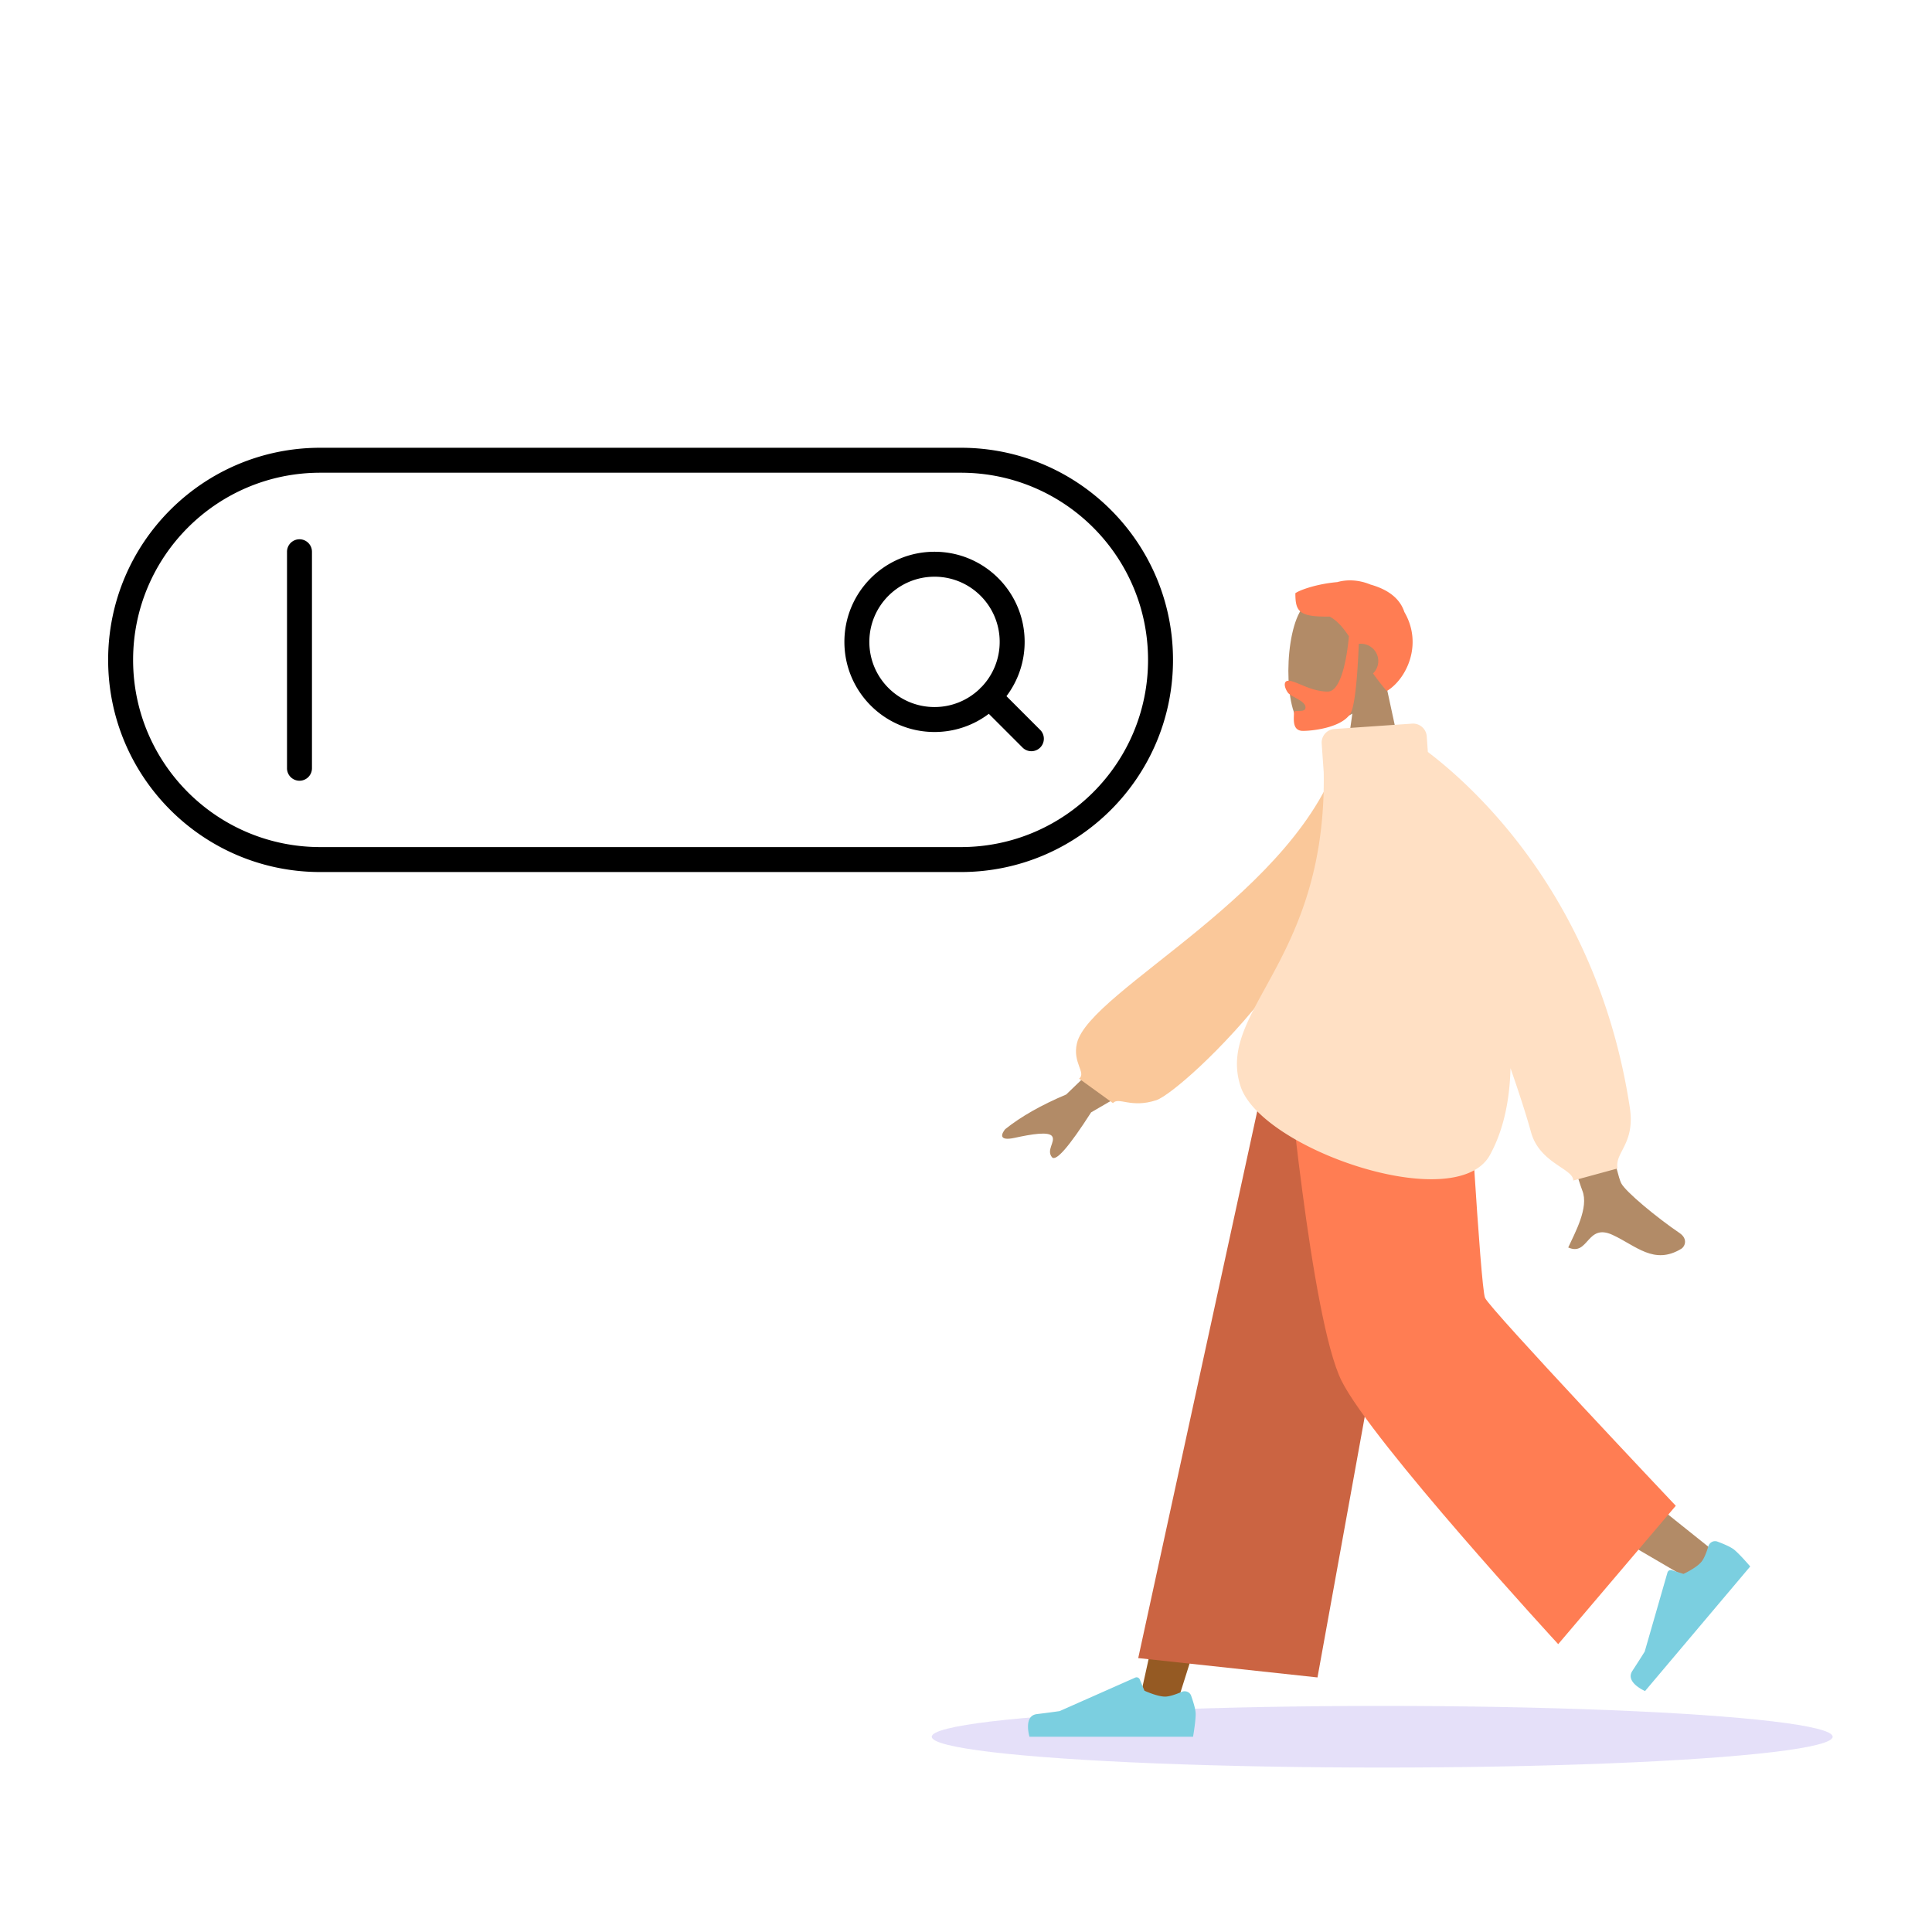 <svg xmlns="http://www.w3.org/2000/svg" width="564" height="564" fill="none"><path fill="#000" fill-rule="evenodd" d="M31.571 192.641c0-34.202 27.727-61.928 61.929-61.928h187c34.202 0 61.929 27.726 61.929 61.928 0 34.203-27.727 61.929-61.929 61.929h-187c-34.202 0-61.929-27.726-61.929-61.929M93.5 137.999c-30.178 0-54.643 24.464-54.643 54.642s24.465 54.643 54.643 54.643h187c30.178 0 54.643-24.464 54.643-54.643 0-30.178-24.465-54.642-54.643-54.642zm-6.071 19.428a3.643 3.643 0 0 1 3.642 3.643v63.143a3.643 3.643 0 1 1-7.285 0V161.07a3.643 3.643 0 0 1 3.643-3.643m185.381 10.929c-10.507 0-19.024 8.517-19.024 19.024 0 10.506 8.517 19.023 19.024 19.023 5.105 0 9.74-2.011 13.157-5.283a3.8 3.8 0 0 1 .582-.583 18.96 18.96 0 0 0 5.284-13.157c0-10.507-8.517-19.024-19.023-19.024m21.001 34.873a26.2 26.2 0 0 0 5.308-15.849c0-14.531-11.779-26.31-26.309-26.31s-26.31 11.779-26.31 26.31 11.779 26.309 26.31 26.309a26.2 26.2 0 0 0 15.849-5.308l9.908 9.908a3.644 3.644 0 0 0 5.152-5.152z" clip-rule="evenodd"/><ellipse cx="131.5" cy="9" fill="#5232DB" opacity=".15" rx="131.5" ry="9" style="mix-blend-mode:multiply" transform="matrix(-1 0 0 1 535 497.998)"/><path fill="#B28B67" fill-rule="evenodd" d="M394.787 208.333c-5.482 3.286-10.869 4.873-13.398 4.225-6.341-1.625-6.924-24.686-2.018-33.778s30.129-13.054 31.4 4.959c.441 6.252-2.199 11.831-6.1 16.384l6.995 32.415h-20.32z" clip-rule="evenodd"/><path fill="#FF7D53" fill-rule="evenodd" d="M393.771 185.729c-1.757-2.602-3.445-4.586-5.64-5.739-8.933.141-9.979-1.451-9.979-6.818 1.443-1.026 6.534-2.754 12.235-3.241 2.909-.827 6.354-.671 9.673.709 4.098 1.156 8.38 3.368 9.913 8.028 5.544 9.512.522 19.69-5.148 23.073a77 77 0 0 1-4.003-5.151 5.02 5.02 0 0 0 1.531-3.613c0-2.789-2.275-5.05-5.08-5.05q-.31 0-.61.036c-.126 3.487-.646 15.286-2.01 19.384-1.609 4.832-10.998 6.018-14.272 6.018-2.829 0-2.732-2.663-2.663-4.571.01-.275.019-.534.019-.767 0-.488.638-.486 1.358-.485.936.002 2.011.004 2.011-1.063 0-1.164-1.617-2.056-3.064-2.855-.903-.498-1.739-.959-2.076-1.428-1.061-1.477-1.419-3.469.183-3.469.875 0 2.076.502 3.52 1.105 2.181.912 4.918 2.055 7.93 2.055 4.975 0 6.158-15.958 6.172-16.158" clip-rule="evenodd"/><path fill="#955A23" fill-rule="evenodd" d="M412.547 305.824 370.991 410.39l-27.872 88.401h-11.006l42.61-192.967z" clip-rule="evenodd"/><path fill="#B28B67" fill-rule="evenodd" d="M420.915 305.824c.442 36.745 6.896 86.216 7.927 88.507 1.031 2.29 71.186 58.255 71.186 58.255l-7.581 8.065s-82.776-47.983-86.607-54.383c-3.83-6.4-16.301-65.291-26.313-100.444z" clip-rule="evenodd"/><path fill="#7BCFE0" fill-rule="evenodd" d="M498.711 451.403c.339-1.119 1.528-1.789 2.628-1.381 1.678.621 3.931 1.554 4.964 2.417 1.754 1.463 4.63 4.852 4.63 4.852l-30.696 36.368s-5.91-2.515-3.708-5.883 3.604-5.641 3.604-5.641l6.642-23.072c.156-.54.73-.846 1.268-.677l3.415 1.077s3.713-1.72 5.205-3.488c.848-1.004 1.576-3.019 2.048-4.572M344.98 493.898c1.073-.459 2.343.016 2.736 1.115.6 1.677 1.331 3.996 1.331 5.339 0 2.277-.763 6.645-.763 6.645H300.53s-1.861-6.118 2.149-6.606c4.011-.488 6.663-.881 6.663-.881l22.055-9.775a1 1 0 0 1 1.328.532l1.367 3.295s3.712 1.722 6.034 1.722c1.322 0 3.352-.745 4.854-1.386" clip-rule="evenodd"/><path fill="#CB6442" fill-rule="evenodd" d="m384.607 489.685-52.328-5.646 38.781-178.215h46.868z" clip-rule="evenodd"/><path fill="#FF7D53" fill-rule="evenodd" d="m489.204 439.575-34.324 40.391s-54.229-58.882-63.231-76.841c-9.003-17.96-16.185-97.301-16.185-97.301h52.765s3.923 69.801 5.289 73.049 55.686 60.702 55.686 60.702" clip-rule="evenodd"/><path fill="#B28B67" fill-rule="evenodd" d="m336.137 295.533-24.883 23.978q-10.86 4.575-17.797 10.105c-1.04 1.239-2.172 3.613 2.721 2.551s10.088-1.963 11.007-.391-1.79 3.98-.09 6.037q1.7 2.058 11.431-13.086l25.876-15.068zm121.68-21.701s12.861 66.388 15.435 71.546c1.259 2.522 10.573 10.183 17.036 14.561 2.594 1.757 1.52 4.005.54 4.602-7.969 4.858-13.216-.886-20.114-4.056-7.557-3.473-6.919 6.334-12.91 3.686 1.84-4.073 6.141-11.65 4.108-16.626-1.355-3.317-23.33-73.641-23.33-73.641z" clip-rule="evenodd"/><path fill="#FAC89A" fill-rule="evenodd" d="m399.205 219.934-7.595-1.286c-11.966 41.779-73.445 70.257-77.219 85.876-1.384 5.727 2.789 8.623.634 10.367l9.873 7.139c1.672-1.927 5.239 1.598 12.69-.868 7.451-2.465 61.617-51.757 61.617-101.228" clip-rule="evenodd"/><path fill="#FFE0C4" fill-rule="evenodd" d="M412.229 211.246a4.01 4.01 0 0 1 4.273 3.714l.323 4.555c14.294 10.866 49.724 43.336 58.956 103.78.97 6.349-.784 9.75-2.185 12.467-.959 1.859-1.753 3.398-1.397 5.342l-12.921 3.523c0-1.435-1.628-2.527-3.729-3.936-3.055-2.048-7.109-4.767-8.608-10.185-1.421-5.137-3.501-11.552-5.987-18.688-.234 9.451-2.049 18.143-6.002 25.343-9.862 17.961-66.855-1.737-72.809-20.06-3.177-9.778 1.331-17.987 7.294-28.843 7.569-13.782 17.481-31.829 16.991-62.769l-.595-8.41a3.99 3.99 0 0 1 3.708-4.266z" clip-rule="evenodd"/></svg>